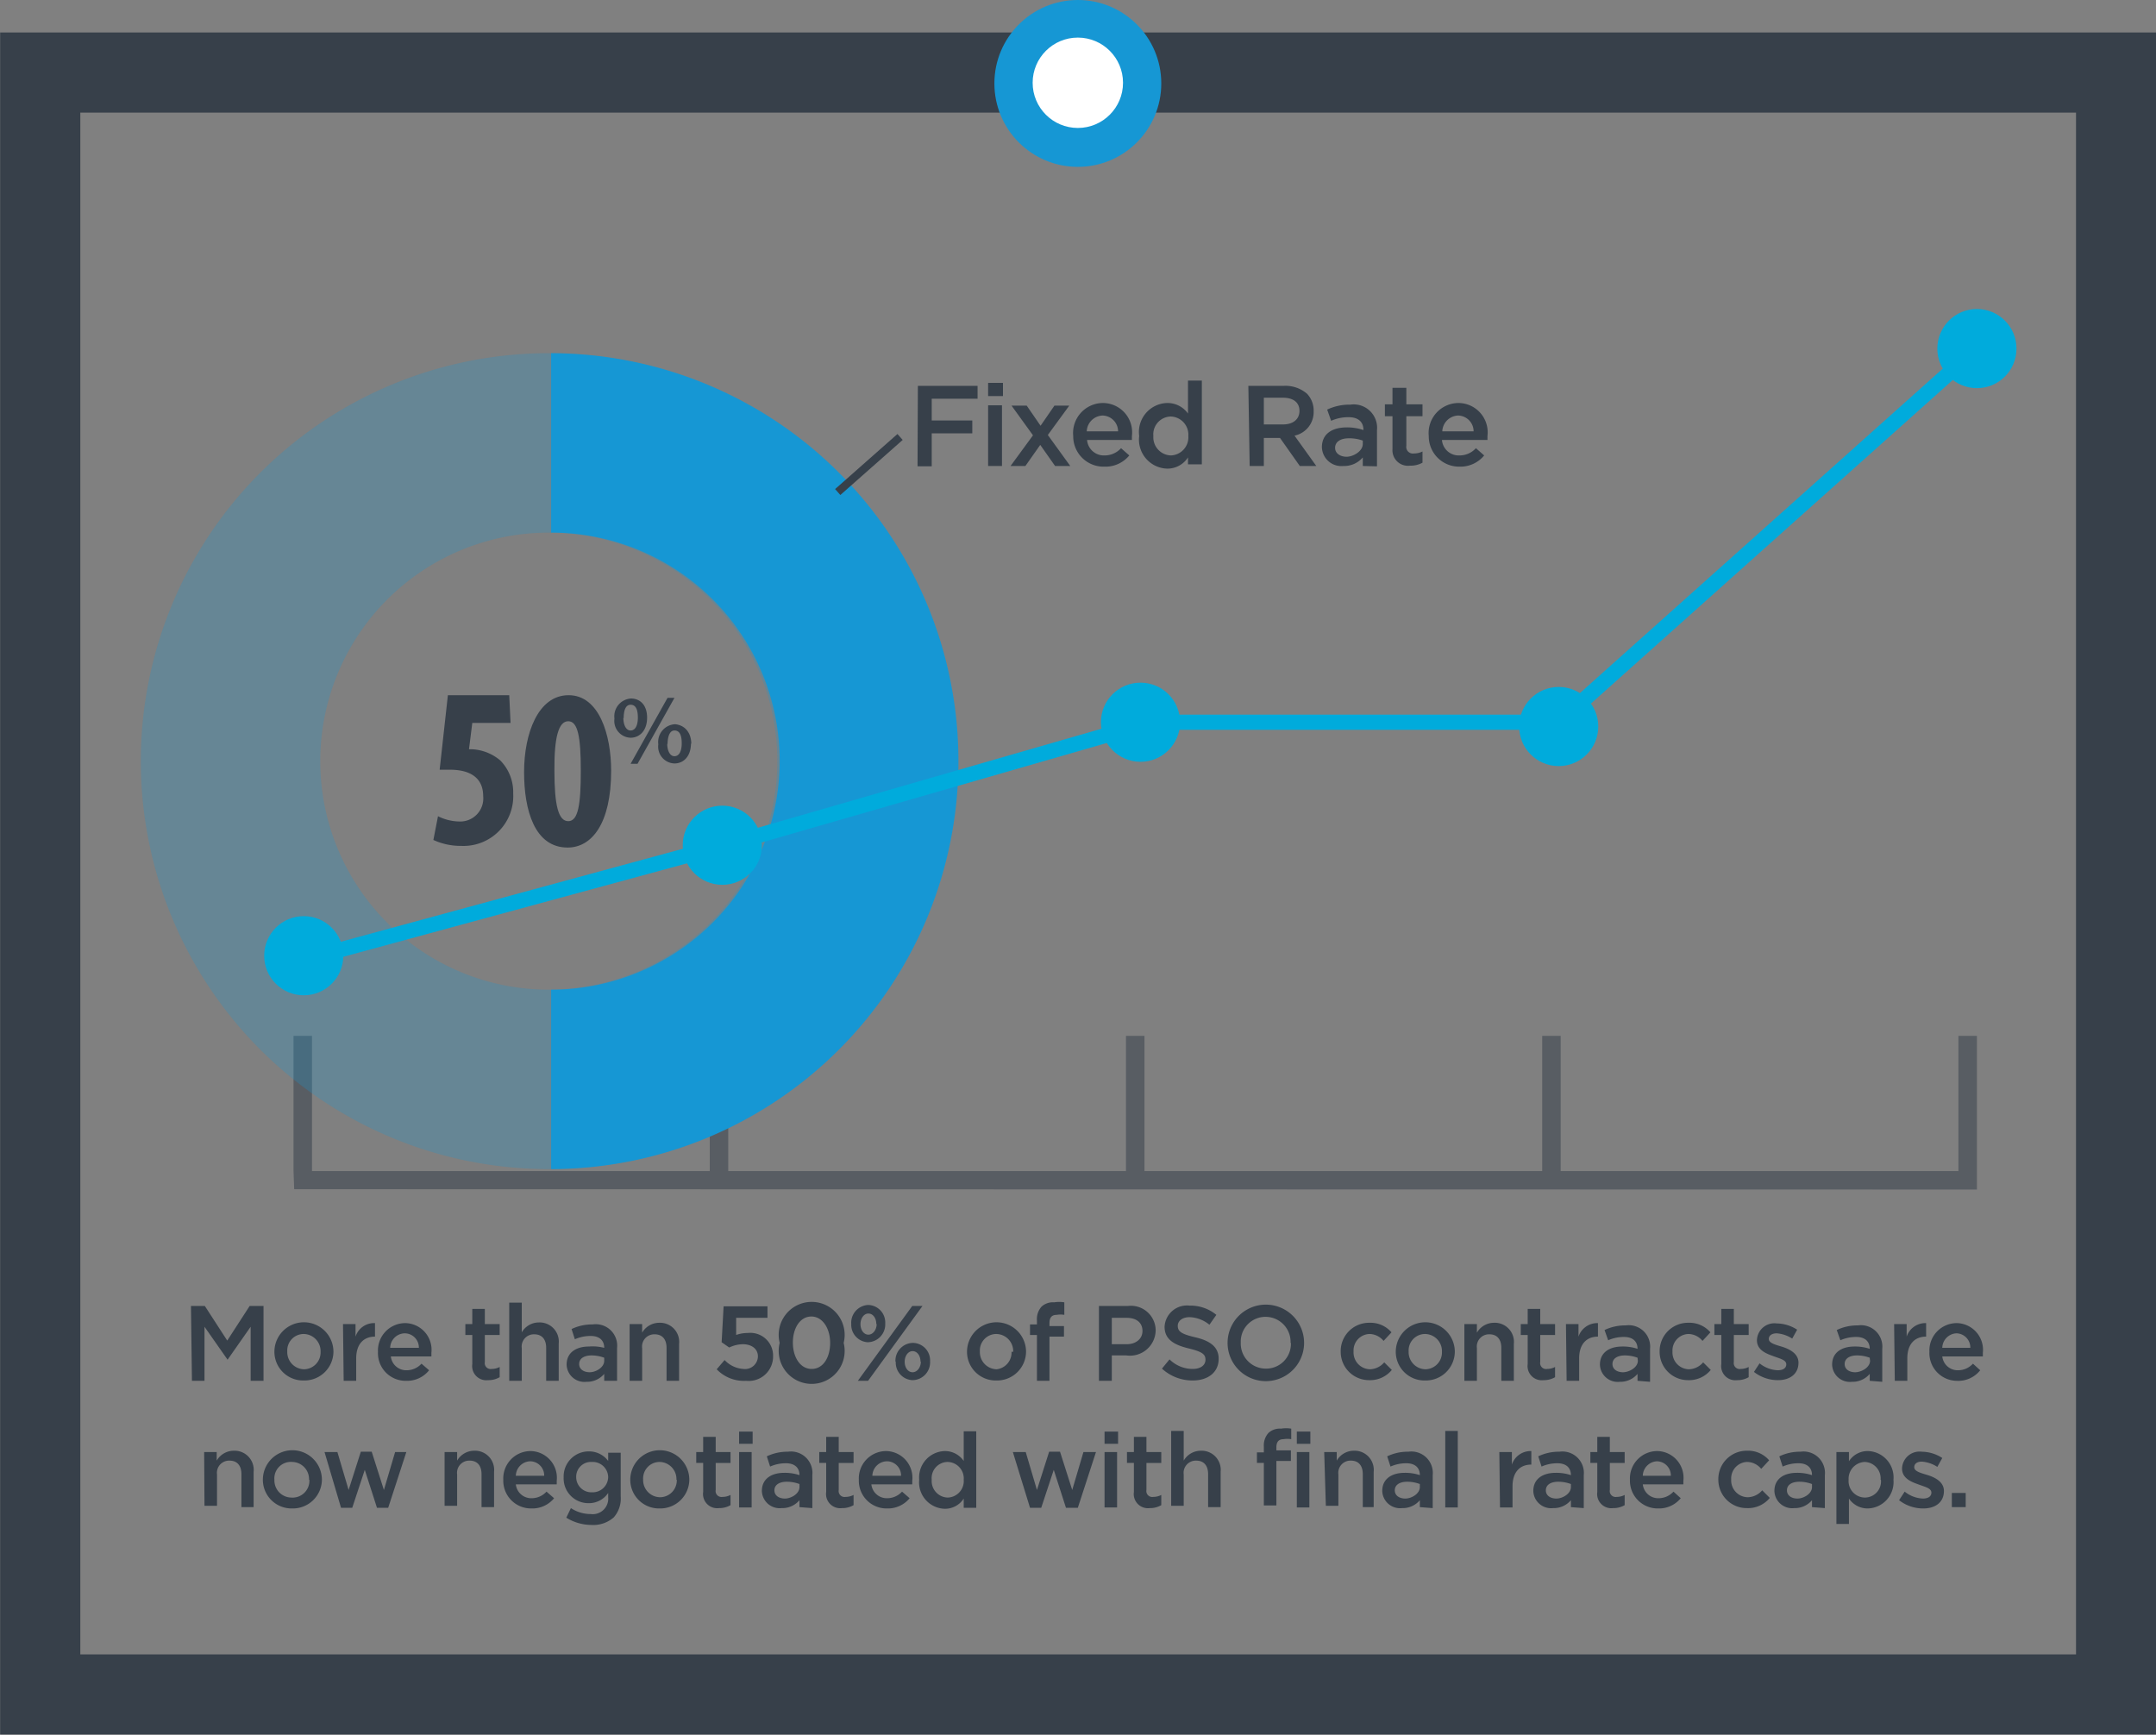 <?xml version="1.0" encoding="utf-8"?>
<!-- Generator: Adobe Illustrator 26.3.1, SVG Export Plug-In . SVG Version: 6.00 Build 0)  -->
<svg xmlns="http://www.w3.org/2000/svg" xmlns:xlink="http://www.w3.org/1999/xlink" viewBox="0 0 65.37 52.6"><rect x="0" y="0" width="65.37" height="52.6" fill="#808080" stroke="none"/><defs><style>.a,.h,.i,.j{fill:none;}.b,.e{fill:#37404a;}.b{opacity:0.54;}.c{opacity:0.25;}.d{fill:#1697d4;}.f{clip-path:url(#a);}.g{fill:#00abdc;}.h{stroke:#00abdc;stroke-width:0.46px;}.h,.i,.j{stroke-miterlimit:10;}.i,.j{stroke:#37404a;}.i{stroke-width:0.24px;}.j{stroke-width:2.43px;}.k{fill:#fff;}</style><clipPath id="a" transform="translate(-61.68 -5.13)"><polygon class="a" points="78.39 41.88 78.39 28.21 78.39 14.41 92.77 14.41 92.77 28.21 92.77 41.88 78.39 41.88"/></clipPath></defs><title>FixedRate</title><polygon class="b" points="59.38 31.41 59.38 35.51 47.32 35.51 47.32 31.41 46.76 31.41 46.76 35.51 34.7 35.51 34.7 31.41 34.14 31.41 34.14 35.51 22.08 35.51 22.08 31.41 21.52 31.41 21.52 35.51 9.46 35.51 9.46 31.41 8.9 31.41 8.9 35.51 8.92 36.06 59.94 36.07 59.94 36.04 59.94 35.51 59.94 31.41 59.38 31.41"/><g class="c"><path class="d" d="M78.32,35.14a6.93,6.93,0,1,1,6.93-6.93,6.94,6.94,0,0,1-6.93,6.93m0,5.44A12.37,12.37,0,1,0,65.95,28.21,12.37,12.37,0,0,0,78.32,40.58Z" transform="translate(-61.68 -5.13)"/></g><path class="e" d="M77.16,27.05H76l-.1.8H76a1.43,1.43,0,0,1,.85.34,1.37,1.37,0,0,1,.39,1,1.51,1.51,0,0,1-1.57,1.59,2,2,0,0,1-.85-.18l.14-.72a1.5,1.5,0,0,0,.64.16.7.7,0,0,0,.73-.77c0-.6-.46-.8-1-.8h-.32l.25-2.26h1.86Z" transform="translate(-61.68 -5.13)"/><path class="e" d="M80.21,28.5c0,1.61-.59,2.33-1.32,2.33-1,0-1.32-1.13-1.32-2.29s.42-2.33,1.35-2.33S80.21,27.42,80.21,28.5Zm-1.72,0c0,1.05.12,1.53.42,1.53s.38-.5.38-1.53S79.2,27,78.91,27,78.48,27.47,78.49,28.52Z" transform="translate(-61.68 -5.13)"/><path class="e" d="M81.3,26.89c0,.41-.24.61-.5.61a.51.51,0,0,1-.49-.58.54.54,0,0,1,.51-.61C81.12,26.32,81.3,26.54,81.3,26.89Zm-.72,0c0,.22.08.39.22.39s.22-.15.22-.39-.06-.39-.22-.39S80.59,26.69,80.59,26.91Zm.22,1.4,1.12-2h.21l-1.12,2Zm1.83-.62c0,.4-.23.61-.5.61a.51.51,0,0,1-.49-.58.54.54,0,0,1,.51-.61C82.45,27.12,82.64,27.35,82.64,27.69Zm-.72,0c0,.22.08.39.22.39s.22-.15.22-.39-.06-.39-.22-.39S81.92,27.5,81.92,27.71Z" transform="translate(-61.68 -5.13)"/><g class="f"><path class="d" d="M78.39,35.14a6.93,6.93,0,1,1,6.93-6.93,6.94,6.94,0,0,1-6.93,6.93m0,5.44A12.37,12.37,0,1,0,66,28.21,12.37,12.37,0,0,0,78.39,40.58Z" transform="translate(-61.68 -5.13)"/></g><circle class="g" cx="9.21" cy="28.98" r="1.2"/><circle class="g" cx="21.9" cy="25.63" r="1.2"/><circle class="g" cx="34.58" cy="21.9" r="1.2"/><circle class="g" cx="47.26" cy="22.03" r="1.2"/><circle class="g" cx="59.94" cy="10.57" r="1.2"/><polyline class="h" points="9.21 29.1 21.9 25.65 34.91 21.9 47.26 21.9 59.94 10.56"/><path class="e" d="M67.47,44.73h.42l.68,1.05.68-1.05h.42V47h-.39V45.36l-.7,1h0l-.7-1V47h-.38Z" transform="translate(-61.68 -5.13)"/><path class="e" d="M70,46.12h0a.89.89,0,0,1,1.79,0h0a.88.88,0,0,1-.9.87A.87.87,0,0,1,70,46.12Zm1.4,0h0a.52.52,0,0,0-.51-.54.5.5,0,0,0-.5.53h0a.52.52,0,0,0,.51.54A.51.51,0,0,0,71.4,46.12Z" transform="translate(-61.68 -5.13)"/><path class="e" d="M72.08,45.28h.38v.38a.59.59,0,0,1,.59-.41v.41h0c-.34,0-.57.22-.57.66V47h-.38Z" transform="translate(-61.68 -5.13)"/><path class="e" d="M73.14,46.12h0a.83.83,0,0,1,.82-.87.81.81,0,0,1,.8.9s0,.07,0,.11H73.53a.47.47,0,0,0,.48.42.61.61,0,0,0,.45-.2l.23.2A.85.85,0,0,1,74,47,.84.84,0,0,1,73.14,46.12ZM74.38,46a.43.43,0,0,0-.43-.44.45.45,0,0,0-.44.44Z" transform="translate(-61.68 -5.13)"/><path class="e" d="M76,46.49v-.88h-.21v-.33H76v-.46h.38v.46h.45v.33h-.45v.82a.18.18,0,0,0,.21.21.52.52,0,0,0,.24-.06v.31a.67.67,0,0,1-.35.09A.43.43,0,0,1,76,46.49Z" transform="translate(-61.68 -5.13)"/><path class="e" d="M77.12,44.63h.38v.9a.6.6,0,0,1,.52-.3.58.58,0,0,1,.6.64V47h-.38V46c0-.26-.13-.41-.36-.41a.37.37,0,0,0-.38.42V47h-.38Z" transform="translate(-61.68 -5.13)"/><path class="e" d="M80,47v-.21a.68.68,0,0,1-.54.24.54.54,0,0,1-.6-.52h0c0-.37.29-.55.68-.55A1.4,1.4,0,0,1,80,46v0c0-.23-.15-.36-.41-.36a1.17,1.17,0,0,0-.48.1l-.1-.31a1.44,1.44,0,0,1,.64-.14.65.65,0,0,1,.74.71v1Zm0-.7a1.1,1.1,0,0,0-.38-.07c-.24,0-.38.1-.38.26h0c0,.16.14.25.32.25s.44-.14.44-.35Z" transform="translate(-61.68 -5.13)"/><path class="e" d="M80.77,45.28h.38v.26a.6.6,0,0,1,.52-.3.58.58,0,0,1,.6.64V47h-.38V46c0-.26-.13-.41-.36-.41a.37.37,0,0,0-.38.42V47h-.38Z" transform="translate(-61.68 -5.13)"/><path class="e" d="M83.41,46.65l.24-.28a.85.85,0,0,0,.57.27.39.39,0,0,0,.44-.38h0c0-.23-.19-.37-.46-.37a1,1,0,0,0-.41.1l-.23-.16.06-1.09h1.33v.35H84l0,.52a1,1,0,0,1,.35-.06.69.69,0,0,1,.77.7h0a.74.74,0,0,1-.82.75A1.14,1.14,0,0,1,83.41,46.65Z" transform="translate(-61.68 -5.13)"/><path class="e" d="M85.32,45.85h0a1,1,0,1,1,1.94,0h0a1,1,0,1,1-1.94,0Zm1.53,0h0c0-.44-.23-.8-.57-.8s-.56.35-.56.79h0c0,.44.22.8.57.8S86.85,46.29,86.85,45.85Z" transform="translate(-61.68 -5.13)"/><path class="e" d="M87.49,45.28h0A.54.54,0,0,1,88,44.7a.53.53,0,0,1,.52.56h0a.54.54,0,0,1-.53.57A.53.53,0,0,1,87.49,45.28Zm1.85-.55h.31L88,47h-.31Zm-1.09.55h0c0-.18-.1-.32-.24-.32s-.24.15-.24.32h0c0,.18.1.32.24.32S88.26,45.45,88.26,45.28Zm.58,1.14h0a.54.54,0,0,1,.53-.57.53.53,0,0,1,.52.56h0a.54.54,0,0,1-.53.57A.53.53,0,0,1,88.84,46.42Zm.76,0h0c0-.18-.1-.32-.24-.32s-.24.15-.24.32h0c0,.18.1.32.24.32S89.6,46.59,89.6,46.42Z" transform="translate(-61.68 -5.13)"/><path class="e" d="M91,46.12h0a.89.89,0,0,1,1.79,0h0a.88.88,0,0,1-.9.87A.87.87,0,0,1,91,46.12Zm1.4,0h0a.52.52,0,0,0-.51-.54.5.5,0,0,0-.5.53h0a.52.52,0,0,0,.51.54A.51.51,0,0,0,92.35,46.12Z" transform="translate(-61.68 -5.13)"/><path class="e" d="M93.12,45.61h-.21v-.32h.21v-.12a.57.57,0,0,1,.14-.42.51.51,0,0,1,.38-.13,1,1,0,0,1,.31,0V45a.67.67,0,0,0-.23,0c-.15,0-.22.08-.22.25v.09h.44v.32H93.5V47h-.38Z" transform="translate(-61.68 -5.13)"/><path class="e" d="M95,44.73h.88a.75.75,0,0,1,.84.74h0a.78.78,0,0,1-.89.76h-.44V47H95Zm.84,1.16c.29,0,.48-.17.48-.4h0c0-.26-.19-.4-.48-.4h-.45v.8Z" transform="translate(-61.68 -5.13)"/><path class="e" d="M96.91,46.63l.23-.28a1,1,0,0,0,.7.29c.24,0,.39-.11.39-.28h0c0-.16-.09-.24-.5-.34s-.74-.25-.74-.66h0a.68.68,0,0,1,.76-.64,1.23,1.23,0,0,1,.81.28l-.21.3a1,1,0,0,0-.6-.23c-.23,0-.36.12-.36.26h0c0,.17.1.25.53.35s.71.28.71.65h0c0,.42-.33.66-.79.66A1.37,1.37,0,0,1,96.91,46.63Z" transform="translate(-61.68 -5.13)"/><path class="e" d="M98.9,45.85h0a1.16,1.16,0,0,1,2.32,0h0a1.16,1.16,0,0,1-2.32,0Zm1.91,0h0a.76.76,0,0,0-.76-.79.75.75,0,0,0-.75.78h0a.76.76,0,0,0,.75.79A.75.75,0,0,0,100.82,45.85Z" transform="translate(-61.68 -5.13)"/><path class="e" d="M102.33,46.12h0a.86.86,0,0,1,.87-.88.84.84,0,0,1,.67.29l-.24.26a.56.56,0,0,0-.43-.21.5.5,0,0,0-.48.53h0a.51.51,0,0,0,.5.54.59.59,0,0,0,.43-.21l.23.23a.85.85,0,0,1-.69.31A.86.86,0,0,1,102.33,46.12Z" transform="translate(-61.68 -5.13)"/><path class="e" d="M104,46.12h0a.89.89,0,0,1,1.79,0h0a.88.88,0,0,1-.9.87A.87.87,0,0,1,104,46.12Zm1.4,0h0a.52.52,0,0,0-.51-.54.5.5,0,0,0-.5.53h0a.52.52,0,0,0,.51.54A.51.51,0,0,0,105.4,46.12Z" transform="translate(-61.68 -5.13)"/><path class="e" d="M106.08,45.28h.38v.26a.6.6,0,0,1,.52-.3.58.58,0,0,1,.6.64V47h-.38V46c0-.26-.13-.41-.36-.41a.37.37,0,0,0-.38.42V47h-.38Z" transform="translate(-61.68 -5.13)"/><path class="e" d="M108,46.49v-.88h-.21v-.33H108v-.46h.38v.46h.45v.33h-.45v.82a.18.18,0,0,0,.21.21.51.51,0,0,0,.24-.06v.31a.67.67,0,0,1-.35.09A.43.43,0,0,1,108,46.49Z" transform="translate(-61.68 -5.13)"/><path class="e" d="M109.16,45.28h.38v.38a.6.6,0,0,1,.59-.41v.41h0c-.34,0-.57.22-.57.66V47h-.38Z" transform="translate(-61.68 -5.13)"/><path class="e" d="M111.33,47v-.21a.68.68,0,0,1-.54.24.54.54,0,0,1-.6-.52h0c0-.37.29-.55.68-.55a1.4,1.4,0,0,1,.46.07v0c0-.23-.15-.36-.41-.36a1.17,1.17,0,0,0-.48.1l-.11-.31a1.44,1.44,0,0,1,.64-.14.65.65,0,0,1,.74.71v1Zm0-.7a1.1,1.1,0,0,0-.38-.07c-.24,0-.38.1-.38.26h0c0,.16.14.25.32.25s.45-.14.45-.35Z" transform="translate(-61.68 -5.13)"/><path class="e" d="M112,46.12h0a.86.86,0,0,1,.87-.88.84.84,0,0,1,.67.29l-.24.26a.56.56,0,0,0-.43-.21.5.5,0,0,0-.48.53h0a.51.51,0,0,0,.5.54.59.59,0,0,0,.43-.21l.23.23a.85.85,0,0,1-.69.31A.86.86,0,0,1,112,46.12Z" transform="translate(-61.68 -5.13)"/><path class="e" d="M113.87,46.49v-.88h-.21v-.33h.21v-.46h.38v.46h.45v.33h-.45v.82a.18.18,0,0,0,.21.21.51.51,0,0,0,.24-.06v.31a.67.67,0,0,1-.35.09A.43.43,0,0,1,113.87,46.49Z" transform="translate(-61.68 -5.13)"/><path class="e" d="M114.86,46.73l.17-.26a.94.94,0,0,0,.55.21c.17,0,.26-.07.26-.18h0c0-.13-.18-.17-.37-.24s-.52-.17-.52-.49h0a.53.53,0,0,1,.6-.51,1.16,1.16,0,0,1,.62.19l-.15.27a1,1,0,0,0-.47-.16c-.15,0-.24.07-.24.17h0c0,.12.18.17.38.23s.52.19.52.49h0c0,.35-.27.53-.62.53A1.18,1.18,0,0,1,114.86,46.73Z" transform="translate(-61.68 -5.13)"/><path class="e" d="M118.37,47v-.21a.68.68,0,0,1-.54.24.54.54,0,0,1-.6-.52h0c0-.37.29-.55.68-.55a1.4,1.4,0,0,1,.46.07v0c0-.23-.15-.36-.41-.36a1.17,1.17,0,0,0-.48.1l-.11-.31a1.44,1.44,0,0,1,.64-.14.65.65,0,0,1,.74.71v1Zm0-.7a1.1,1.1,0,0,0-.38-.07c-.24,0-.38.1-.38.26h0c0,.16.14.25.32.25s.45-.14.45-.35Z" transform="translate(-61.68 -5.13)"/><path class="e" d="M119.11,45.28h.38v.38a.6.6,0,0,1,.59-.41v.41h0c-.34,0-.57.22-.57.66V47h-.38Z" transform="translate(-61.68 -5.13)"/><path class="e" d="M120.18,46.12h0a.83.83,0,0,1,.82-.87.81.81,0,0,1,.8.9s0,.07,0,.11h-1.23a.47.47,0,0,0,.48.42.61.61,0,0,0,.45-.2l.22.2A.85.85,0,0,1,121,47,.84.84,0,0,1,120.18,46.12Zm1.24-.12a.43.43,0,0,0-.42-.44.45.45,0,0,0-.43.44Z" transform="translate(-61.68 -5.13)"/><path class="e" d="M67.87,49.16h.38v.26a.6.6,0,0,1,.52-.3.58.58,0,0,1,.6.64v1.07H69v-1c0-.26-.13-.41-.36-.41a.37.37,0,0,0-.38.42v.95h-.38Z" transform="translate(-61.68 -5.13)"/><path class="e" d="M69.65,50h0a.89.89,0,0,1,1.79,0h0a.88.88,0,0,1-.9.87A.87.87,0,0,1,69.65,50Zm1.4,0h0a.52.52,0,0,0-.51-.54A.5.5,0,0,0,70,50h0a.52.52,0,0,0,.51.54A.51.51,0,0,0,71.06,50Z" transform="translate(-61.68 -5.13)"/><path class="e" d="M71.52,49.16h.39l.34,1.15.37-1.16h.33l.37,1.16.34-1.15H74l-.55,1.69h-.34l-.37-1.15-.38,1.15h-.34Z" transform="translate(-61.68 -5.13)"/><path class="e" d="M75.16,49.16h.38v.26a.6.6,0,0,1,.52-.3.58.58,0,0,1,.6.64v1.07h-.38v-1c0-.26-.13-.41-.36-.41a.37.37,0,0,0-.38.42v.95h-.38Z" transform="translate(-61.68 -5.13)"/><path class="e" d="M76.94,50h0a.83.83,0,0,1,.82-.87.81.81,0,0,1,.8.9s0,.07,0,.11H77.32a.47.47,0,0,0,.48.42.61.61,0,0,0,.45-.2l.23.2a.85.85,0,0,1-.69.31A.84.84,0,0,1,76.94,50Zm1.24-.12a.43.43,0,0,0-.43-.44.45.45,0,0,0-.43.44Z" transform="translate(-61.68 -5.13)"/><path class="e" d="M78.85,51.15l.14-.29a1.09,1.09,0,0,0,.6.18.47.47,0,0,0,.53-.51v-.13a.7.7,0,0,1-.59.31.75.75,0,0,1-.76-.78h0a.76.76,0,0,1,.76-.79.72.72,0,0,1,.59.29v-.25h.38v1.33a.86.86,0,0,1-.21.63.94.94,0,0,1-.69.23A1.45,1.45,0,0,1,78.85,51.15Zm1.27-1.23h0a.47.47,0,0,0-.49-.46.45.45,0,0,0-.48.46h0a.46.46,0,0,0,.48.46A.47.47,0,0,0,80.12,49.92Z" transform="translate(-61.68 -5.13)"/><path class="e" d="M80.79,50h0a.89.89,0,0,1,1.79,0h0a.88.88,0,0,1-.9.87A.87.87,0,0,1,80.79,50Zm1.4,0h0a.52.52,0,0,0-.51-.54.5.5,0,0,0-.5.53h0a.52.52,0,0,0,.51.54A.51.51,0,0,0,82.2,50Z" transform="translate(-61.68 -5.13)"/><path class="e" d="M83,50.37v-.88h-.21v-.33H83V48.7h.38v.46h.45v.33h-.45v.82a.18.18,0,0,0,.21.21.52.52,0,0,0,.24-.06v.31a.67.67,0,0,1-.35.09A.43.43,0,0,1,83,50.37Z" transform="translate(-61.68 -5.13)"/><path class="e" d="M84.09,48.54h.41v.37h-.41Zm0,.62h.38v1.68h-.38Z" transform="translate(-61.68 -5.13)"/><path class="e" d="M85.92,50.83v-.21a.68.68,0,0,1-.54.24.54.54,0,0,1-.6-.52h0c0-.37.29-.55.68-.55a1.4,1.4,0,0,1,.46.07v0c0-.23-.15-.36-.41-.36a1.17,1.17,0,0,0-.48.1l-.1-.31a1.44,1.44,0,0,1,.64-.14.65.65,0,0,1,.74.71v1Zm0-.7a1.1,1.1,0,0,0-.38-.07c-.24,0-.38.1-.38.26h0c0,.16.14.25.32.25s.44-.14.44-.35Z" transform="translate(-61.68 -5.13)"/><path class="e" d="M86.73,50.37v-.88h-.21v-.33h.21V48.7h.38v.46h.45v.33h-.45v.82a.18.18,0,0,0,.21.21.52.52,0,0,0,.24-.06v.31a.67.67,0,0,1-.35.09A.43.43,0,0,1,86.73,50.37Z" transform="translate(-61.68 -5.13)"/><path class="e" d="M87.72,50h0a.83.83,0,0,1,.82-.87.81.81,0,0,1,.8.9s0,.07,0,.11H88.1a.47.47,0,0,0,.48.42.61.61,0,0,0,.45-.2l.23.2a.85.85,0,0,1-.69.31A.84.84,0,0,1,87.72,50ZM89,49.88a.43.43,0,0,0-.43-.44.45.45,0,0,0-.44.44Z" transform="translate(-61.68 -5.13)"/><path class="e" d="M89.55,50h0a.8.8,0,0,1,.78-.87.69.69,0,0,1,.57.3v-.9h.38v2.32H90.9v-.28a.67.67,0,0,1-.57.31A.8.8,0,0,1,89.55,50Zm1.35,0h0a.5.5,0,0,0-.49-.54.49.49,0,0,0-.48.54h0a.5.5,0,0,0,.48.54A.5.5,0,0,0,90.9,50Z" transform="translate(-61.68 -5.13)"/><path class="e" d="M92.39,49.16h.39l.34,1.15.37-1.16h.33l.37,1.16.34-1.15h.38l-.55,1.69H94l-.37-1.15-.38,1.15h-.34Z" transform="translate(-61.68 -5.13)"/><path class="e" d="M95.17,48.54h.41v.37h-.41Zm0,.62h.38v1.68h-.38Z" transform="translate(-61.68 -5.13)"/><path class="e" d="M96.06,50.37v-.88h-.21v-.33h.21V48.7h.38v.46h.45v.33h-.45v.82a.18.18,0,0,0,.21.21.51.51,0,0,0,.24-.06v.31a.67.67,0,0,1-.35.09A.43.43,0,0,1,96.06,50.37Z" transform="translate(-61.68 -5.13)"/><path class="e" d="M97.19,48.52h.38v.9a.6.6,0,0,1,.52-.3.58.58,0,0,1,.6.64v1.07h-.38v-1c0-.26-.13-.41-.36-.41a.37.37,0,0,0-.38.42v.95h-.38Z" transform="translate(-61.68 -5.13)"/><path class="e" d="M100,49.49h-.21v-.32H100V49a.57.57,0,0,1,.14-.42.51.51,0,0,1,.38-.13,1,1,0,0,1,.31,0v.32a.67.67,0,0,0-.23,0c-.15,0-.22.08-.22.25v.09h.44v.32h-.44v1.35H100Z" transform="translate(-61.68 -5.13)"/><path class="e" d="M101,48.54h.41v.37H101Zm0,.62h.38v1.68H101Z" transform="translate(-61.68 -5.13)"/><path class="e" d="M101.83,49.16h.38v.26a.6.6,0,0,1,.52-.3.58.58,0,0,1,.6.64v1.07H103v-1c0-.26-.13-.41-.36-.41a.37.37,0,0,0-.38.42v.95h-.38Z" transform="translate(-61.68 -5.13)"/><path class="e" d="M104.73,50.83v-.21a.68.68,0,0,1-.54.24.54.54,0,0,1-.6-.52h0c0-.37.29-.55.68-.55a1.4,1.4,0,0,1,.46.07v0c0-.23-.15-.36-.41-.36a1.17,1.17,0,0,0-.48.1l-.1-.31a1.43,1.43,0,0,1,.64-.14.65.65,0,0,1,.74.71v1Zm0-.7a1.09,1.09,0,0,0-.38-.07c-.24,0-.38.1-.38.26h0c0,.16.14.25.32.25s.44-.14.44-.35Z" transform="translate(-61.68 -5.13)"/><path class="e" d="M105.5,48.52h.38v2.32h-.38Z" transform="translate(-61.68 -5.13)"/><path class="e" d="M107.14,49.16h.38v.38a.6.6,0,0,1,.59-.41v.41h0c-.34,0-.57.22-.57.66v.64h-.38Z" transform="translate(-61.68 -5.13)"/><path class="e" d="M109.31,50.83v-.21a.68.68,0,0,1-.54.24.54.54,0,0,1-.6-.52h0c0-.37.29-.55.68-.55a1.4,1.4,0,0,1,.46.07v0c0-.23-.15-.36-.41-.36a1.17,1.17,0,0,0-.48.1l-.1-.31a1.43,1.43,0,0,1,.64-.14.65.65,0,0,1,.74.71v1Zm0-.7a1.09,1.09,0,0,0-.38-.07c-.24,0-.38.1-.38.26h0c0,.16.14.25.32.25s.44-.14.44-.35Z" transform="translate(-61.68 -5.13)"/><path class="e" d="M110.11,50.37v-.88h-.21v-.33h.21V48.7h.38v.46h.45v.33h-.45v.82a.18.18,0,0,0,.21.21.51.51,0,0,0,.24-.06v.31a.67.67,0,0,1-.35.09A.43.43,0,0,1,110.11,50.37Z" transform="translate(-61.68 -5.13)"/><path class="e" d="M111.1,50h0a.83.83,0,0,1,.82-.87.81.81,0,0,1,.8.9s0,.07,0,.11h-1.23a.47.47,0,0,0,.48.42.61.61,0,0,0,.45-.2l.22.2a.85.85,0,0,1-.69.31A.84.84,0,0,1,111.1,50Zm1.24-.12a.43.43,0,0,0-.42-.44.45.45,0,0,0-.43.44Z" transform="translate(-61.68 -5.13)"/><path class="e" d="M113.78,50h0a.86.86,0,0,1,.87-.88.84.84,0,0,1,.67.29l-.24.26a.56.56,0,0,0-.43-.21.5.5,0,0,0-.48.53h0a.51.51,0,0,0,.5.54.59.59,0,0,0,.44-.21l.23.23a.85.85,0,0,1-.69.31A.86.86,0,0,1,113.78,50Z" transform="translate(-61.68 -5.13)"/><path class="e" d="M116.62,50.83v-.21a.68.68,0,0,1-.54.24.54.54,0,0,1-.6-.52h0c0-.37.29-.55.68-.55a1.4,1.4,0,0,1,.46.07v0c0-.23-.15-.36-.41-.36a1.17,1.17,0,0,0-.48.1l-.1-.31a1.43,1.43,0,0,1,.64-.14.65.65,0,0,1,.74.71v1Zm0-.7a1.09,1.09,0,0,0-.38-.07c-.24,0-.38.1-.38.26h0c0,.16.14.25.32.25s.44-.14.44-.35Z" transform="translate(-61.68 -5.13)"/><path class="e" d="M117.36,49.16h.38v.28a.67.67,0,0,1,.57-.31.8.8,0,0,1,.78.87h0a.8.8,0,0,1-.78.87.68.68,0,0,1-.57-.3v.77h-.38Zm1.34.84h0a.5.5,0,0,0-.48-.54.51.51,0,0,0-.49.54h0a.5.5,0,0,0,.49.54A.49.49,0,0,0,118.71,50Z" transform="translate(-61.68 -5.13)"/><path class="e" d="M119.26,50.62l.17-.26a.94.94,0,0,0,.55.21c.17,0,.26-.07.26-.18h0c0-.13-.18-.17-.37-.24s-.52-.17-.52-.49h0a.53.53,0,0,1,.6-.51,1.16,1.16,0,0,1,.62.19l-.15.27a1,1,0,0,0-.47-.16c-.15,0-.23.07-.23.17h0c0,.12.18.17.38.23s.52.19.52.49h0c0,.35-.27.53-.62.53A1.18,1.18,0,0,1,119.26,50.62Z" transform="translate(-61.68 -5.13)"/><path class="e" d="M120.86,50.4h.42v.43h-.42Z" transform="translate(-61.68 -5.13)"/><line class="i" x1="25.4" y1="14.92" x2="27.29" y2="13.25"/><path class="e" d="M89.51,16.83h1.81v.39H89.93v.66h1.23v.39H89.93v1h-.43Z" transform="translate(-61.68 -5.13)"/><path class="e" d="M91.64,16.74h.45v.4h-.45Zm0,.68h.42v1.84h-.42Z" transform="translate(-61.68 -5.13)"/><path class="e" d="M93,18.33l-.65-.9h.46l.42.61.42-.61h.45l-.65.89.68.94h-.46l-.45-.64-.45.64h-.45Z" transform="translate(-61.68 -5.13)"/><path class="e" d="M94.22,18.35h0a.91.91,0,0,1,.9-1,.89.89,0,0,1,.88,1s0,.08,0,.12H94.64a.51.51,0,0,0,.53.47.67.67,0,0,0,.5-.22l.25.22a.93.93,0,0,1-.75.34A.92.92,0,0,1,94.22,18.35Zm1.36-.14a.48.48,0,0,0-.47-.48.5.5,0,0,0-.48.48Z" transform="translate(-61.68 -5.13)"/><path class="e" d="M96.22,18.35h0a.88.88,0,0,1,.85-1,.76.76,0,0,1,.63.32v-1h.42v2.54H97.7V19a.74.74,0,0,1-.63.34A.88.88,0,0,1,96.22,18.35Zm1.49,0h0a.55.55,0,0,0-.53-.59.54.54,0,0,0-.53.59h0a.55.55,0,0,0,.53.59A.55.55,0,0,0,97.71,18.35Z" transform="translate(-61.68 -5.13)"/><path class="e" d="M99.53,16.83h1.08a1,1,0,0,1,.7.24.74.74,0,0,1,.2.53h0a.73.73,0,0,1-.58.74l.66.92h-.5l-.6-.85H100v.85h-.43ZM100.58,18c.31,0,.5-.16.5-.41h0c0-.26-.19-.4-.5-.4H100V18Z" transform="translate(-61.68 -5.13)"/><path class="e" d="M103,19.26V19a.74.74,0,0,1-.59.26.59.59,0,0,1-.65-.57h0c0-.41.32-.6.75-.6a1.54,1.54,0,0,1,.51.08v0c0-.25-.16-.39-.45-.39a1.28,1.28,0,0,0-.53.11l-.12-.34a1.57,1.57,0,0,1,.7-.15.71.71,0,0,1,.81.78v1.09Zm0-.77a1.21,1.21,0,0,0-.42-.07c-.26,0-.42.11-.42.29h0c0,.17.16.27.35.27s.49-.16.49-.39Z" transform="translate(-61.68 -5.13)"/><path class="e" d="M103.9,18.75v-1h-.23v-.36h.23v-.5h.42v.5h.49v.36h-.49v.9a.2.2,0,0,0,.23.23.57.57,0,0,0,.26-.06v.34a.74.74,0,0,1-.38.09A.47.47,0,0,1,103.9,18.75Z" transform="translate(-61.68 -5.13)"/><path class="e" d="M105,18.35h0a.91.91,0,0,1,.9-1,.89.89,0,0,1,.88,1s0,.08,0,.12H105.4a.51.51,0,0,0,.53.47.67.67,0,0,0,.5-.22l.25.22a.93.93,0,0,1-.75.34A.92.92,0,0,1,105,18.35Zm1.36-.14a.48.48,0,0,0-.47-.48.5.5,0,0,0-.48.48Z" transform="translate(-61.68 -5.13)"/><rect class="j" x="1.22" y="2.2" width="62.94" height="49.18"/><circle class="d" cx="32.68" cy="2.53" r="2.53"/><circle class="k" cx="32.68" cy="2.51" r="1.37"/></svg>